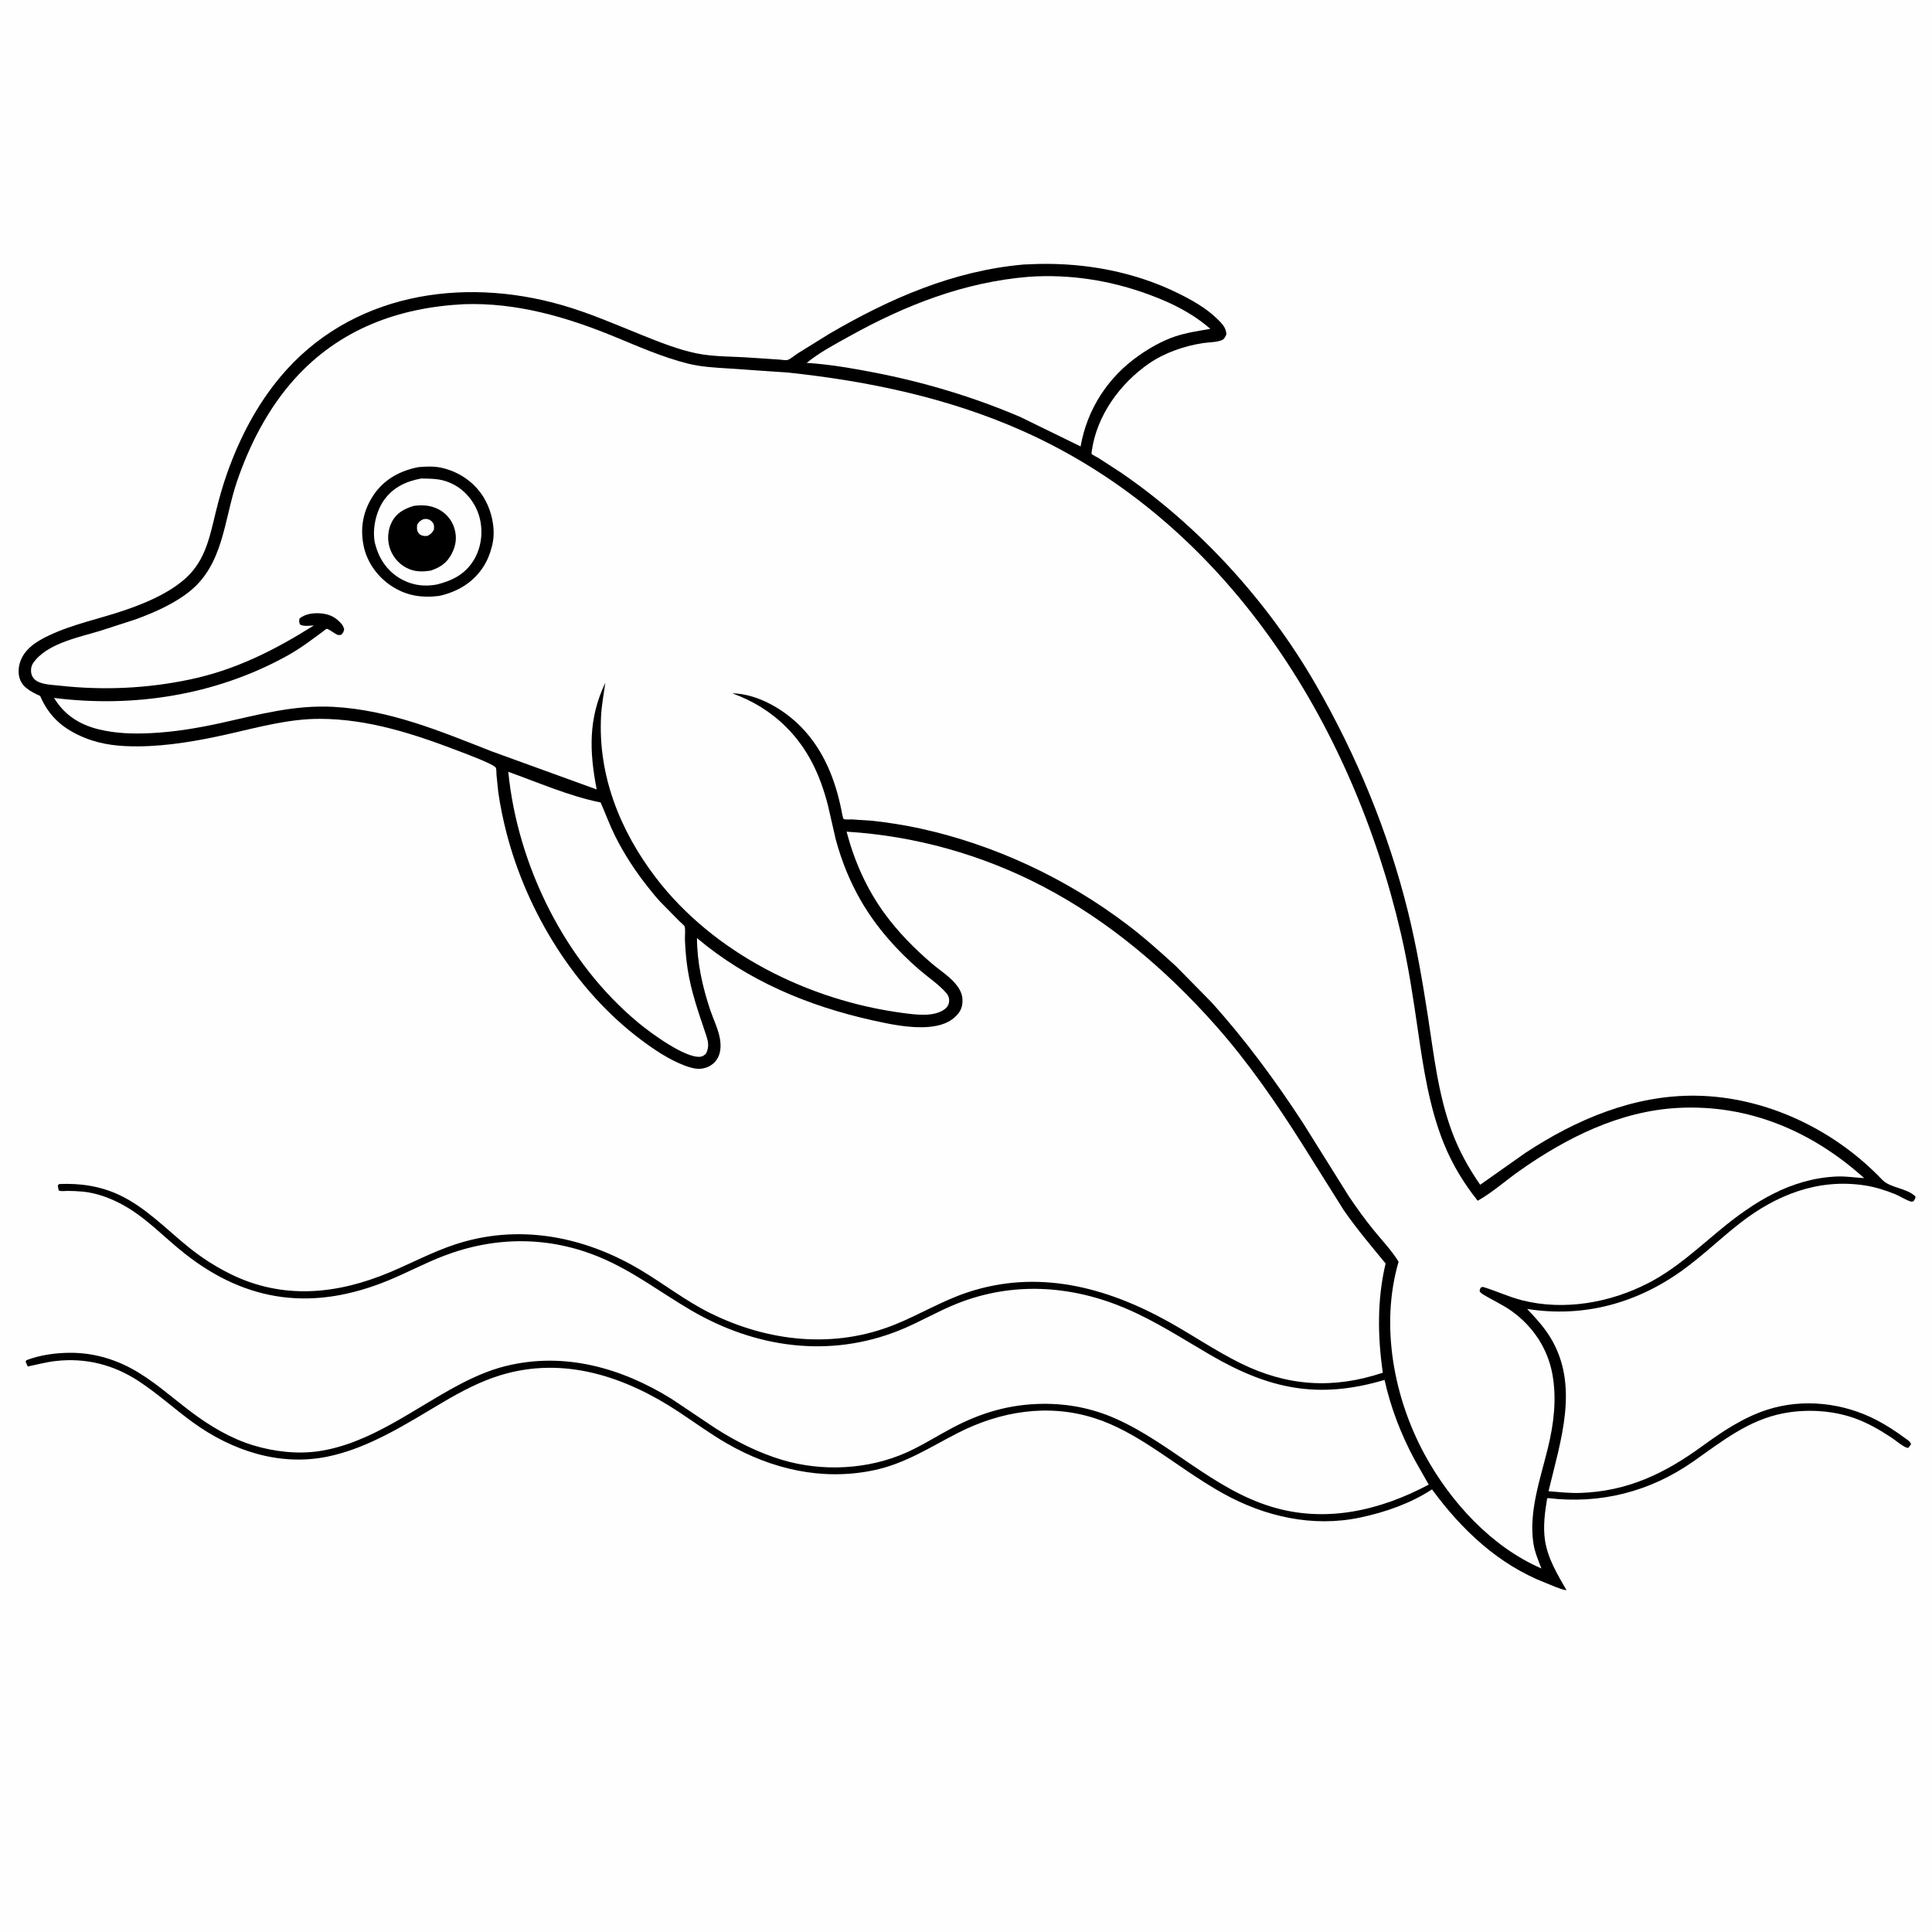 <svg version="1.1" xmlns="http://www.w3.org/2000/svg" style="display: block;" viewBox="0 0 2048 2048" width="1024" height="1024">
<path transform="translate(0,0)" fill="rgb(254,254,254)" d="M -0 -0 L 2048 0 L 2048 2048 L -0 2048 L -0 -0 z"/>
<path transform="translate(0,0)" fill="rgb(0,0,0)" d="M 1085.07 280.414 L 1100.22 279.798 C 1151.46 278.645 1202.88 288.207 1249 310.939 C 1263.42 318.043 1278.56 326.562 1290.13 337.863 C 1295.08 342.695 1299.89 347.29 1300 354.5 C 1299 356.661 1297.87 359.382 1295.57 360.427 C 1290.13 362.903 1280.83 362.803 1274.82 363.749 C 1255.27 366.829 1234.63 373.907 1218.24 385.158 C 1187.37 406.349 1162.47 440.587 1157.31 478.319 C 1157.3 478.428 1157 480.913 1157.1 481.057 C 1157.74 482.062 1163.23 484.78 1164.62 485.632 L 1187.9 500.746 C 1271.44 557.84 1343.85 637.448 1394.43 725.043 C 1437.88 800.272 1471.59 881.801 1492.46 966.158 C 1501.54 1002.9 1507.86 1039.94 1513.64 1077.31 C 1520.06 1118.86 1524.56 1160.59 1539.37 1200.29 C 1546.8 1220.21 1556.96 1238.46 1569.06 1255.9 L 1616.76 1222.25 C 1670.83 1186.6 1732.32 1160.5 1798.1 1161.49 C 1871.9 1162.6 1944.52 1197.36 1995.12 1250.5 C 2003.78 1259.59 2021.29 1259.16 2030.5 1268.38 C 2030.38 1270.49 2029.67 1271.48 2028.5 1273.2 C 2027.83 1273.41 2027.19 1273.89 2026.5 1273.82 C 2022.62 1273.44 2013.45 1267.68 2009.3 1266.01 C 1998.69 1261.73 1987.96 1258.3 1976.62 1256.56 C 1927.37 1249.01 1882.75 1266.67 1844.38 1296.64 C 1823.83 1312.69 1805.01 1330.98 1783.88 1346.28 C 1735.06 1381.63 1678.48 1397.06 1618.82 1387.51 C 1627.48 1396.67 1636.28 1406.21 1642.96 1416.96 C 1674.91 1468.42 1654.2 1527.19 1641.5 1580.76 C 1652.6 1581.65 1664.01 1582.94 1675.15 1582.57 C 1725.34 1580.89 1764.77 1561.9 1804.66 1532.84 C 1825.99 1517.31 1847.93 1502.57 1873.27 1494.38 C 1911.5 1482.04 1954.24 1487.02 1989.55 1505.47 C 1999.84 1510.85 2009.89 1517.43 2019.21 1524.33 C 2021.9 1526.33 2024.81 1527.74 2025.81 1531 L 2022.85 1534.82 C 2019.04 1535.11 2009.42 1526.8 2005.42 1524.17 C 1992.88 1515.92 1980.24 1508.49 1966.05 1503.41 C 1942.52 1494.99 1914.99 1493.46 1890.5 1498.15 C 1853.18 1505.29 1825.08 1528.13 1794.9 1549.26 C 1749.02 1581.39 1696.14 1594.76 1640.61 1587.99 L 1639.96 1588.77 C 1637.62 1603.28 1635.57 1618.07 1637.76 1632.76 C 1640.64 1652.1 1650.96 1668.98 1660.54 1685.63 L 1659.21 1685.5 C 1652.54 1684.16 1644.84 1680.43 1638.43 1677.94 C 1588.11 1658.38 1549.49 1621.7 1517.98 1578.8 C 1495.37 1593.64 1468.6 1602.96 1442.26 1608.57 C 1391.49 1619.4 1340.43 1607.67 1295.77 1582.7 C 1269.84 1568.21 1245.85 1550.2 1220.97 1534.01 C 1202.15 1521.76 1182.1 1510.33 1160.63 1503.43 C 1111.16 1487.51 1060.28 1495.94 1014.81 1519.28 C 985.129 1534.52 959.137 1551.74 925.751 1558.64 C 871.342 1569.89 817.811 1557.45 770.247 1529.95 C 752.602 1519.75 736.081 1507.58 719.072 1496.37 C 662.694 1459.21 597.691 1437.31 530.692 1457.73 C 509.384 1464.23 489.361 1474.74 470.236 1486.01 C 431.582 1508.81 391.274 1535.17 346.739 1544.17 C 295.977 1554.42 245.873 1537.72 204.705 1507.94 C 185.146 1493.78 167.257 1477.32 147.027 1464.08 C 120.429 1446.66 91.082 1439.16 59.367 1442.69 C 49.197 1443.82 39.424 1446.49 29.435 1448.56 L 27.161 1443.5 L 28 1441.88 C 42.093 1436.41 58.863 1434.1 73.899 1434.01 C 96.992 1433.86 119.093 1439.76 139.373 1450.72 C 162.194 1463.04 181.64 1480.87 202.249 1496.41 C 222.162 1511.43 244.366 1524.77 268.349 1532.07 C 290.281 1538.75 315.245 1541.71 338.04 1538.3 C 392.441 1530.17 437.929 1493.81 485.251 1468.62 C 501.283 1460.08 518.075 1452.56 535.748 1448.15 C 598.077 1432.6 659.01 1449.97 712.269 1483.12 L 759.094 1514.49 C 780.89 1528.33 804.045 1539.97 828.822 1547.45 C 871.376 1560.29 920.303 1557.89 960.896 1539.72 C 977.49 1532.29 992.844 1522.47 1008.86 1513.94 C 1039.67 1497.54 1070.38 1488.47 1105.44 1488.12 C 1132.15 1487.86 1157.98 1492.89 1182.44 1503.73 C 1240.94 1529.66 1285.78 1578.46 1348.22 1597.34 C 1405.49 1614.65 1462.89 1601.23 1514.51 1573.76 L 1499.46 1547.24 C 1485.03 1520.18 1474.38 1492.75 1467.68 1462.77 C 1397.42 1483.59 1345.41 1472.65 1282.8 1436.16 C 1253.04 1418.82 1224.48 1400.15 1192.61 1386.67 C 1134.79 1362.21 1072.88 1358.49 1014.03 1382.06 C 993.4 1390.32 974.219 1401.83 953.604 1410.13 C 879.323 1440.05 800.801 1428.93 732.536 1388.96 C 700.201 1370.03 671.514 1347.77 636.59 1333.07 C 582.256 1310.19 524.977 1310.33 470.185 1331.37 C 450.013 1339.11 430.927 1349.45 410.905 1357.61 C 332.754 1389.47 262.445 1381.44 195.685 1328.74 C 173.507 1311.24 154.478 1290.27 129.293 1276.7 C 116.62 1269.88 101.954 1264.44 87.55 1263.16 C 82.246 1262.68 76.789 1262.38 71.469 1262.41 C 68.403 1262.43 65.094 1263.14 62.222 1261.94 L 61.251 1257 L 62.5 1255.15 C 84.436 1254.11 106.031 1257.19 126.054 1266.52 C 154.12 1279.59 175.956 1302.71 199.713 1321.91 C 213.483 1333.05 228.39 1342.65 244.266 1350.5 C 299.998 1378.05 357.667 1372.05 413.449 1348.56 C 436.224 1338.97 458.121 1327.28 481.597 1319.43 C 549.217 1296.8 618.788 1310.25 679 1346.2 C 703.998 1361.12 726.877 1379.09 753.071 1392.04 C 814.413 1422.35 884.19 1430.06 948.45 1404.16 C 974.575 1393.63 998.57 1378.97 1025.39 1370.03 C 1099.92 1345.2 1172.32 1364.08 1239.06 1401.29 C 1264.54 1415.49 1288.46 1431.89 1314.65 1444.9 C 1364.59 1469.7 1413.4 1472.65 1465.85 1455.13 C 1460.27 1416.69 1459.75 1377.35 1468.8 1339.34 C 1453.65 1320.98 1437.88 1302.32 1424.37 1282.76 L 1379.97 1212 C 1352.46 1168.56 1322.74 1125.57 1288.59 1087.02 C 1236.48 1028.19 1175.05 975.89 1105.1 939.436 C 1040.78 905.911 969.778 885.995 897.391 881.617 C 905.729 912.993 918.63 942.298 937.86 968.587 C 952.266 988.283 969.24 1005.44 987.724 1021.29 C 995.523 1027.97 1004.74 1033.82 1011.64 1041.4 C 1015.61 1045.77 1019.4 1051.48 1020.08 1057.5 C 1020.8 1063.99 1019.68 1069.74 1015.45 1074.81 C 1007.56 1084.28 996.387 1087.51 984.491 1088.56 C 965.078 1090.27 943.101 1085.67 924.163 1081.43 C 856.224 1066.21 792.401 1039.54 738.813 994.4 C 738.923 1020.25 744.68 1046.37 752.925 1070.76 C 756.212 1080.48 761.428 1091.02 763.139 1101.02 C 764.502 1108.98 764.15 1117.59 759.061 1124.22 C 755.193 1129.26 749.687 1132.07 743.43 1132.85 C 737.511 1133.59 730.667 1131.45 725.182 1129.32 C 708.733 1122.93 693.762 1112.88 679.704 1102.37 C 609.624 1049.94 558.588 967.059 536.869 882.736 C 533.254 868.701 530.278 854.354 528.211 840 L 526.322 821.554 C 526.149 819.423 526.364 815.972 525.669 813.999 C 524.361 810.285 492.594 798.591 486.877 796.393 C 439.534 778.193 390.515 762.089 339.258 762.009 C 305.529 761.957 273.88 770.975 241.292 778.296 C 210.583 785.196 178.291 790.926 146.785 791.171 C 127.577 791.321 108.758 789.636 90.733 782.462 C 67.811 773.338 52.317 760.439 42.572 737.74 C 37.387 735.431 31.938 732.711 27.554 729.051 C 22.964 725.219 20.227 719.758 19.811 713.771 C 19.267 705.914 21.68 698.484 26.347 692.168 C 32.638 683.655 42.383 678.144 51.771 673.673 C 77.204 661.56 105.42 656.022 132 646.933 C 152.948 639.77 174.563 630.764 192.079 616.983 C 216.767 597.56 221.5 572.576 228.555 543.523 C 232.046 529.151 236.021 514.938 240.985 501 C 254.03 464.372 272.09 429.546 297.096 399.61 C 370.847 311.323 489.139 292.782 595.559 323.381 C 625.122 331.882 652.709 344.046 681.169 355.46 C 699.517 362.817 718.886 370.568 738.26 374.566 C 756.492 378.328 776.388 377.776 794.976 379.098 L 826.232 381.182 C 828.265 381.289 832.881 382.115 834.707 381.615 C 837.661 380.806 842.888 376.366 845.637 374.609 L 879.161 353.815 C 943.025 316.502 1010.57 286.949 1085.07 280.414 z"/>
<path transform="translate(0,0)" fill="rgb(254,254,254)" d="M 538.792 818.147 C 570.244 829.392 602.631 843.604 635.395 850.395 L 636.677 850.647 C 641.911 862.586 646.328 874.725 652.155 886.423 C 661.799 905.785 673.954 924.172 687.429 941.093 C 691.695 946.45 696.004 951.789 700.723 956.755 L 720.188 976.505 C 721.221 977.541 725.266 980.881 725.694 982.024 C 726.775 984.908 725.899 992.788 726.055 996.198 C 726.538 1006.72 727.319 1017.09 728.944 1027.5 C 732.549 1050.61 740.035 1072.21 747.5 1094.24 C 750.256 1102.37 752.486 1108.61 748.5 1116.73 C 746.785 1118.47 744.922 1119.93 742.412 1120.2 C 726.331 1121.91 690.063 1095.17 677.5 1084.83 C 599.428 1020.57 548.712 918.034 538.792 818.147 z"/>
<path transform="translate(0,0)" fill="rgb(254,254,254)" d="M 1090.54 293.408 C 1134.35 290.442 1177.14 297.184 1218.24 312.368 C 1242.3 321.253 1263.58 331.799 1283.05 348.616 C 1270.61 350.729 1257.71 352.64 1245.71 356.639 C 1232.17 361.155 1218.82 368.767 1207.14 376.943 C 1174.36 399.894 1152.37 433.917 1145.48 473.228 L 1081.58 442.018 C 1031.75 420.707 979.322 405.023 926.118 394.782 C 902.65 390.264 879.017 386.179 855.134 384.672 C 868.446 373.707 884.838 365.085 899.89 356.714 C 959.725 323.437 1021.85 299.057 1090.54 293.408 z"/>
<path transform="translate(0,0)" fill="rgb(254,254,254)" d="M 491.802 322.458 C 547.257 320.559 600.06 335.838 650.805 356.657 C 676.627 367.251 702.207 378.68 729.38 385.47 C 743.443 388.984 757.996 389.675 772.406 390.594 L 836 394.998 C 921.068 404.1 1005.61 421.863 1084.08 456.829 C 1299.85 552.979 1433.29 766.378 1485.13 990.05 C 1492.88 1023.49 1497.9 1056.91 1502.83 1090.84 C 1508.79 1131.73 1514.95 1173.53 1530.5 1212.07 C 1539.38 1234.06 1551.62 1254.36 1566.43 1272.84 C 1581.94 1264.14 1596.06 1251.44 1610.65 1241.16 C 1660.42 1206.11 1716.99 1177.69 1778.81 1174.43 C 1853.73 1170.47 1920.92 1199.15 1976.09 1248.85 C 1966.33 1248.37 1957.02 1246.71 1947.14 1247.14 C 1898.31 1249.26 1859.18 1274.05 1822.71 1304.24 C 1798.26 1324.47 1775.99 1345.22 1747.53 1359.97 C 1707.03 1380.97 1658.02 1389.7 1613.36 1378.33 C 1599.74 1374.86 1587.1 1368.89 1573.76 1364.74 C 1571.42 1364.01 1571.65 1363.98 1569.5 1365.11 C 1569.17 1366.24 1568.45 1367.33 1568.51 1368.5 C 1568.57 1369.58 1570.75 1371.28 1571.62 1371.81 C 1581.85 1378.13 1592.91 1382.97 1602.72 1390.03 C 1625.15 1406.16 1640.78 1429.74 1645.65 1457 C 1650.34 1483.16 1647.08 1509.24 1640.86 1534.82 C 1633 1567.14 1620.45 1601.9 1625.4 1635.66 C 1626.76 1644.93 1630.6 1653.98 1633.98 1662.65 C 1581.04 1639.73 1537.75 1592.29 1510.5 1542.4 C 1477.42 1481.85 1462.86 1404.71 1482.57 1337.47 C 1475.1 1325.4 1464.81 1314.63 1455.85 1303.63 C 1446.68 1292.36 1438.13 1280.4 1429.99 1268.37 L 1380.87 1189.84 C 1351.58 1145.05 1319.59 1101.51 1283.61 1061.8 L 1246.49 1024.12 C 1229.63 1008.69 1212.4 993.325 1194.15 979.542 C 1129.83 930.975 1054.71 895.702 975.986 878.356 C 959.2 874.658 941.996 871.991 924.918 870.072 L 903.247 868.629 C 901.111 868.539 896.288 868.959 894.435 868.289 C 893.405 867.917 892.009 859.129 891.734 857.788 C 885.137 825.682 872.92 795.191 849.818 771.237 C 831.437 752.179 803.273 735.459 776.179 734.92 C 797.885 742.765 816.95 754.36 833.354 770.703 C 856.715 793.977 869.446 821.933 877.605 853.533 L 885.988 890.051 C 892.391 913.5 901.043 934.983 913.306 955.98 C 929.133 983.079 950.865 1007.57 974.617 1028.05 C 983.728 1035.91 994.806 1043.27 1002.76 1052.23 C 1005.45 1055.25 1006.64 1058.53 1005.97 1062.61 C 1005.48 1065.68 1003.76 1068.08 1001.31 1069.87 C 989.687 1078.37 970.274 1075.56 956.719 1073.76 C 857.512 1060.6 756.412 1010.61 695.031 930.109 C 657.174 880.462 633.724 821.732 637.172 758.76 C 637.814 747.029 640.088 735.314 641.682 723.675 C 623.558 761.777 624.671 796.28 632.524 836.853 L 521.034 796.397 C 466.373 774.922 412.92 752.521 353.452 749.295 C 312.03 747.048 274.658 757.464 234.737 766.284 C 210.265 771.69 185.557 775.855 160.5 777.127 C 141.431 778.095 122.63 777.631 104 772.974 C 84.013 767.977 68.097 757.667 57.318 739.851 C 141.352 750.419 227.35 737.038 302.048 696.456 C 310.057 692.104 317.855 687.148 325.303 681.884 L 341.538 670.013 C 342.432 669.369 345.423 666.788 346.305 666.58 C 347.856 666.215 355.819 672.48 358 673.002 C 359.135 673.273 360.333 673.024 361.5 673.036 C 363.884 670.658 364.093 670.279 364.859 667 C 364.202 664.874 363.631 663.363 362.197 661.617 C 356.467 654.641 349.881 651.247 340.977 650.297 C 333.088 649.455 323.743 650.455 317.5 655.67 C 316.93 658.698 316.922 659.129 318.015 662 C 322.24 664.353 327.925 663.149 332.749 662.997 C 291.108 689.136 250.142 709.981 201.543 720.238 C 155.74 729.904 109.319 731.944 62.813 726.789 C 55.354 725.962 44.156 725.74 37.991 721.24 C 34.925 719.001 33.159 715.611 32.927 711.848 C 32.586 706.323 34.52 703.105 38.121 699.044 C 53.794 681.368 84.132 675.421 106.062 668.753 L 143.969 656.491 C 163.463 649.315 183.894 640.362 200.343 627.439 C 237.243 598.45 237.308 550.819 251.405 509.769 C 264.757 470.884 284.42 432.769 312.006 402.014 C 359.428 349.146 422.028 325.96 491.802 322.458 z"/>
<path transform="translate(0,0)" fill="rgb(0,0,0)" d="M 443.318 495.216 C 451.026 494.451 459.484 494.124 467.102 495.68 C 485.654 499.468 502.306 510.587 512.349 526.68 C 521.334 541.075 525.928 561.516 521.707 578.193 L 521.22 580 C 519.391 587.003 517.008 593.321 513.191 599.522 C 502.347 617.138 485.31 627.351 465.485 631.697 C 447.187 634.043 430.782 631.496 415.148 621.301 C 400.241 611.579 388.962 596.014 385.414 578.421 C 381.519 559.112 385.034 541.042 396.063 524.646 C 407.198 508.092 424.123 498.972 443.318 495.216 z"/>
<path transform="translate(0,0)" fill="rgb(254,254,254)" d="M 446.595 507.225 C 460.277 507.481 469.595 507.35 482 514.2 C 494.618 521.166 504.451 534.189 508.217 548.07 C 512.371 563.379 510.379 580.432 502.04 594 C 492.891 608.887 479.096 615.674 462.76 619.68 C 450.349 621.829 438.911 620.718 427.598 615.08 C 413.735 608.171 404.108 596.452 399.266 581.824 L 398.69 580.033 L 397.382 575.569 C 394.47 561.035 398.4 542.535 406.888 530.415 C 416.524 516.658 430.527 510.132 446.595 507.225 z"/>
<path transform="translate(0,0)" fill="rgb(0,0,0)" d="M 438.401 536.299 C 447.549 535.044 456.017 535.496 464.4 539.652 C 472.592 543.713 478.702 550.788 481.5 559.49 C 484.552 568.982 483.508 577.709 479.077 586.519 C 474.006 596.6 466.942 601.373 456.531 604.877 C 448.918 606.049 441.327 606.278 434.056 603.366 C 424.555 599.56 417.19 591.893 413.661 582.302 C 410.26 573.056 410.782 562.337 415.271 553.5 C 420.249 543.698 428.42 539.412 438.401 536.299 z"/>
<path transform="translate(0,0)" fill="rgb(254,254,254)" d="M 448.547 550.5 C 449.568 550.278 450.429 550.041 451.503 550.052 C 454 550.079 456.848 551.476 458.376 553.5 C 460.478 556.283 460.223 558.266 459.927 561.5 C 458.08 564.824 456.812 566.072 453.5 567.913 C 452.487 568.106 452.145 568.213 451 568.197 C 448.173 568.157 445.564 567.45 443.76 565.159 C 441.598 562.413 441.862 559.268 442.284 556.024 C 444.278 553.005 445.273 552.039 448.547 550.5 z"/>
</svg>